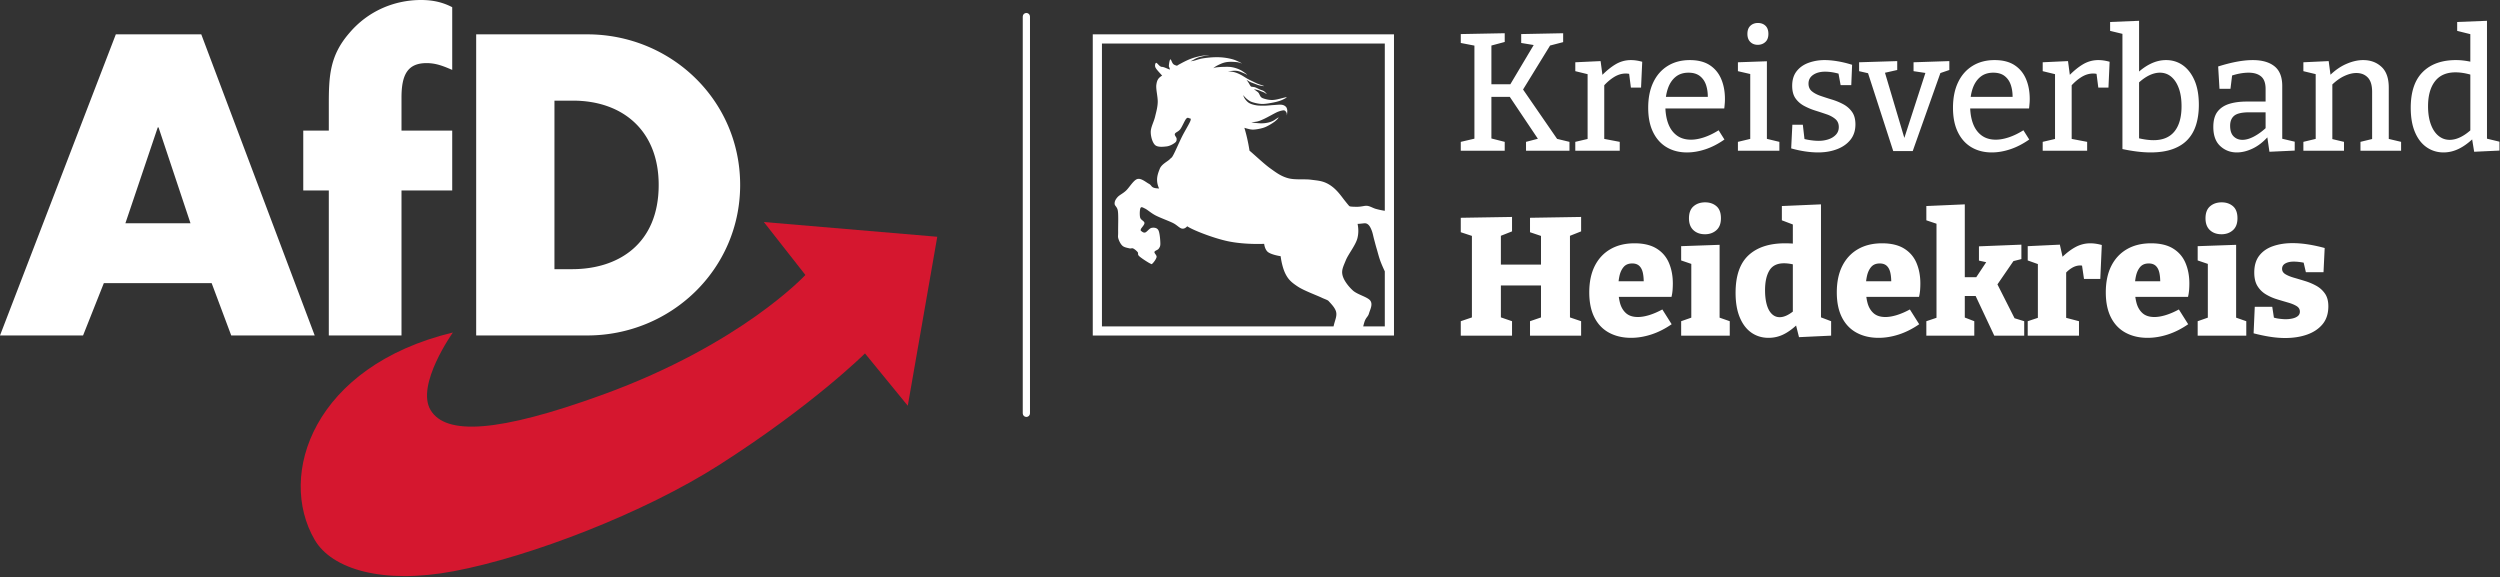 <?xml version="1.0" encoding="UTF-8"?>
<svg xmlns="http://www.w3.org/2000/svg" viewBox="0 0 1784 412" xml:space="preserve" style="fill-rule:evenodd;clip-rule:evenodd;stroke-linejoin:round;stroke-miterlimit:2">
    <rect x="0" y="0" width="1784" height="412" fill="#333333" stroke="none"/>
    <path d="m1291.92 28.448-8.57-2.799V14.641l39.42-.64v11.008l-8.58 3.356v21.988h30.85V28.465l-8.45-2.816V14.641l39.3-.64v11.008l-8.58 3.373v62.217l8.58 2.89v11.008h-39.3V93.489l8.45-2.88V66.225h-30.85v24.341l8.58 2.923v11.008h-39.42V93.489l8.57-2.89V28.448Zm112.95 46.481c.21 1.517.49 2.968.84 4.352.86 3.328 2.39 5.995 4.61 8 2.22 2.006 5.29 3.008 9.22 3.008 2.64 0 5.57-.49 8.77-1.472 3.2-.981 6.54-2.41 10.04-4.288l7.17 11.264c-5.12 3.499-10.32 6.102-15.62 7.808-5.29 1.707-10.49 2.56-15.61 2.56-6.4 0-12.03-1.301-16.9-3.904-4.86-2.602-8.62-6.485-11.26-11.648-2.65-5.162-3.97-11.541-3.97-19.136 0-7.85 1.41-14.549 4.22-20.096 2.82-5.546 6.83-9.813 12.04-12.8 5.2-2.986 11.39-4.48 18.56-4.48 6.91 0 12.54 1.323 16.89 3.968 4.36 2.646 7.53 6.294 9.54 10.944 2 4.651 3.01 9.878 3.01 15.68 0 1.622-.07 3.286-.19 4.992a33.337 33.337 0 0 1-.84 5.248h-40.52Zm-.16-11.904h19.32c-.04-2.406-.26-4.518-.65-6.336-.51-2.346-1.43-4.138-2.76-5.376-1.32-1.237-3.13-1.856-5.44-1.856-2.81 0-4.99.875-6.52 2.624-1.54 1.75-2.63 4.032-3.27 6.848-.29 1.31-.52 2.676-.68 4.096Zm55.91-13.232-7.8-2.64v-10.88l29.56-1.024v55.529l7.81 2.711v11.008h-37.37V93.489l7.8-2.711V49.793Zm10.5-22.608c-3.67 0-6.63-1.045-8.89-3.136-2.27-2.09-3.4-5.098-3.4-9.024 0-4.096 1.18-7.146 3.52-9.152 2.35-2.005 5.31-3.008 8.9-3.008 3.5 0 6.4.982 8.7 2.944 2.31 1.963 3.46 5.035 3.46 9.216 0 4.011-1.17 7.04-3.52 9.088-2.35 2.048-5.27 3.072-8.77 3.072Zm70.08 69.597c-3.17 2.866-6.3 5.075-9.41 6.627-3.67 1.835-7.59 2.752-11.77 2.752-4.95 0-9.33-1.301-13.12-3.904-3.8-2.602-6.79-6.464-8.96-11.584-2.18-5.12-3.27-11.392-3.27-18.816 0-12.97 3.31-22.506 9.92-28.608 6.62-6.101 15.98-9.152 28.1-9.152 1.54 0 3.14.043 4.8.128.4.021.81.049 1.21.085V19.743l-8.44-3.182V5.681l30.08-1.28v86.16l7.8 2.928v11.008l-24.7 1.152-2.24-8.867Zm-2.5-46.662c-2.47-.527-4.73-.791-6.78-.791-5.29 0-9.04 1.835-11.26 5.504-2.22 3.67-3.33 8.662-3.33 14.976 0 4.182.43 7.808 1.28 10.88.85 3.072 2.13 5.462 3.84 7.168 1.71 1.707 3.75 2.56 6.14 2.56 1.88 0 3.86-.533 5.96-1.6 1.34-.685 2.72-1.572 4.15-2.662V50.12Zm56.51 24.809c.2 1.517.48 2.968.84 4.352.85 3.328 2.39 5.995 4.61 8 2.22 2.006 5.29 3.008 9.21 3.008 2.65 0 5.57-.49 8.77-1.472 3.2-.981 6.55-2.41 10.05-4.288l7.17 11.264c-5.12 3.499-10.33 6.102-15.62 7.808-5.29 1.707-10.49 2.56-15.62 2.56-6.39 0-12.03-1.301-16.89-3.904-4.86-2.602-8.62-6.485-11.26-11.648-2.65-5.162-3.97-11.541-3.97-19.136 0-7.85 1.4-14.549 4.22-20.096 2.82-5.546 6.83-9.813 12.03-12.8 5.21-2.986 11.39-4.48 18.56-4.48 6.92 0 12.55 1.323 16.9 3.968 4.35 2.646 7.53 6.294 9.54 10.944 2 4.651 3 9.878 3 15.68 0 1.622-.06 3.286-.19 4.992-.13 1.707-.4 3.456-.83 5.248h-40.52Zm-.17-11.904h19.33c-.04-2.406-.26-4.518-.66-6.336-.51-2.346-1.43-4.138-2.75-5.376-1.32-1.237-3.13-1.856-5.44-1.856-2.82 0-4.99.875-6.53 2.624-1.53 1.75-2.62 4.032-3.26 6.848a36.81 36.81 0 0 0-.69 4.096Zm54.13-43.861-7.81-2.603V5.681l29.57-1.28v55.552h8.8l7.66-11.451-5.58-1.221v-10.88l32.64-1.28v11.008l-6.11 1.528-12.31 17.762 13.16 25.8 7.43 2.27v11.008h-23.03l-14.31-30.208h-8.35v16.402l7.3 2.798v11.008h-36.87V93.489l7.81-2.602V19.164Zm77.95 30.757-7.81-2.768v-10.88l24.71-1.152 2.08 9.22c3.2-3.019 6.35-5.388 9.44-7.108 3.75-2.09 7.72-3.136 11.9-3.136 2.73 0 5.68.427 8.83 1.28l-1.15 25.856h-12.54l-1.5-10.116a8.212 8.212 0 0 0-1.45-.124c-2.3 0-4.58.726-6.84 2.176a20.563 20.563 0 0 0-3.91 3.216v34.538l9.86 2.566v11.008h-39.43V93.489l7.81-2.568v-41Zm74.93 25.008c.21 1.517.49 2.968.85 4.352.85 3.328 2.39 5.995 4.61 8 2.21 2.006 5.29 3.008 9.21 3.008 2.65 0 5.57-.49 8.77-1.472 3.2-.981 6.55-2.41 10.05-4.288l7.16 11.264c-5.11 3.499-10.32 6.102-15.61 7.808-5.29 1.707-10.5 2.56-15.62 2.56-6.4 0-12.03-1.301-16.89-3.904-4.87-2.602-8.62-6.485-11.27-11.648-2.64-5.162-3.96-11.541-3.96-19.136 0-7.85 1.4-14.549 4.22-20.096 2.81-5.546 6.83-9.813 12.03-12.8 5.21-2.986 11.39-4.48 18.56-4.48 6.91 0 12.54 1.323 16.9 3.968 4.35 2.646 7.53 6.294 9.53 10.944 2.01 4.651 3.01 9.878 3.01 15.68 0 1.622-.06 3.286-.19 4.992a34.489 34.489 0 0 1-.83 5.248h-40.53Zm-.16-11.904h19.32c-.04-2.406-.25-4.518-.65-6.336-.51-2.346-1.43-4.138-2.75-5.376-1.32-1.237-3.14-1.856-5.44-1.856-2.82 0-4.99.875-6.53 2.624-1.53 1.75-2.62 4.032-3.26 6.848a36.81 36.81 0 0 0-.69 4.096Zm55.92-13.232-7.81-2.64v-10.88l29.57-1.024v55.529l7.81 2.711v11.008H1850V93.489l7.81-2.711V49.793Zm10.5-22.608c-3.67 0-6.64-1.045-8.9-3.136-2.26-2.09-3.39-5.098-3.39-9.024 0-4.096 1.17-7.146 3.52-9.152 2.34-2.005 5.31-3.008 8.89-3.008 3.5 0 6.4.982 8.71 2.944 2.3 1.963 3.45 5.035 3.45 9.216 0 4.011-1.17 7.04-3.52 9.088-2.34 2.048-5.27 3.072-8.76 3.072Zm63.19 21.666c-2.87-.535-5.41-.802-7.64-.802-2.65 0-4.8.47-6.47 1.408-1.66.939-2.49 2.304-2.49 4.096 0 1.707.85 3.072 2.56 4.096 1.7 1.024 3.9 1.92 6.59 2.688 2.69.768 5.57 1.622 8.64 2.56 3.07.939 5.95 2.155 8.64 3.648 2.69 1.494 4.88 3.478 6.59 5.952 1.71 2.475 2.56 5.675 2.56 9.6 0 5.547-1.47 10.091-4.41 13.632-2.95 3.542-6.92 6.187-11.91 7.936-4.99 1.75-10.6 2.624-16.83 2.624-3.76 0-7.68-.32-11.78-.96-4.09-.64-8.27-1.514-12.54-2.624l.89-20.224h13.45l1.27 8.272c1.24.36 2.56.632 3.97.816 1.97.256 3.67.384 5.12.384 1.8 0 3.54-.192 5.25-.576 1.71-.384 3.07-1.002 4.1-1.856 1.02-.853 1.53-1.962 1.53-3.328 0-1.792-.83-3.2-2.49-4.224-1.67-1.024-3.84-1.92-6.53-2.688-2.69-.768-5.53-1.6-8.51-2.496a38.452 38.452 0 0 1-8.51-3.712 18.877 18.877 0 0 1-6.53-6.336c-1.67-2.645-2.5-6.101-2.5-10.368 0-5.29 1.28-9.578 3.84-12.864 2.56-3.285 6.08-5.696 10.56-7.232 4.48-1.536 9.45-2.304 14.91-2.304 3.84 0 7.83.32 11.97.96 4.14.64 8.43 1.558 12.86 2.752l-.89 18.432h-13.57l-1.7-7.262Zm-637.66-165.485-10.49-2.01v-6.784l33.79-.64v6.656l-10.24 2.724v29.532h14.56l17.96-29.921-9.61-1.567v-6.784l32.26-.64v6.784l-10.05 2.591-20.78 33.53 26.17 37.635 9.52 2.276v6.784h-33.41v-6.784l9.12-2.36-21.6-31.944h-14.14v31.717l10.24 2.587v6.784h-33.79v-6.784l10.49-2.431v-70.951Zm87.04 21.78-9.47-2.286v-6.784l19.46-.896 1.4 10.475c3.36-3.329 6.66-5.967 9.92-7.915 3.71-2.219 7.7-3.328 11.97-3.328 2.73 0 5.63.427 8.71 1.28l-.9 19.712h-7.81l-1.35-10.501a14.131 14.131 0 0 0-2.62-.251c-3.15 0-6.25.96-9.28 2.88-2.58 1.636-4.99 3.659-7.23 6.069v40.901l11.91 2.246v6.784h-34.18v-6.784l9.47-2.203v-49.399Zm59.82 26.13c.18 4.306.89 8.124 2.13 11.456 1.45 3.883 3.65 6.912 6.59 9.088 2.95 2.176 6.6 3.264 10.95 3.264 3.07 0 6.42-.597 10.05-1.792 3.62-1.195 7.36-2.987 11.2-5.376l4.48 7.04c-4.78 3.328-9.62 5.803-14.53 7.424-4.91 1.621-9.67 2.432-14.27 2.432-5.89 0-11.07-1.301-15.55-3.904-4.48-2.603-7.98-6.443-10.5-11.52-2.52-5.077-3.78-11.285-3.78-18.624 0-7.509 1.3-13.973 3.91-19.392 2.6-5.419 6.31-9.6 11.13-12.544 4.82-2.944 10.48-4.416 16.96-4.416 6.23 0 11.33 1.28 15.3 3.84 3.97 2.56 6.91 6.08 8.83 10.56s2.88 9.579 2.88 15.296c0 1.109-.04 2.219-.13 3.328a88.417 88.417 0 0 1-.38 3.84h-45.27Zm.4-8.832h32.21c.01-3.2-.42-6.144-1.29-8.832-.94-2.901-2.52-5.227-4.74-6.976-2.22-1.749-5.16-2.624-8.83-2.624-4.01 0-7.34 1.088-9.99 3.264-2.64 2.176-4.6 5.141-5.88 8.896-.67 1.942-1.16 4.033-1.48 6.272Zm64.84-17.416-9.48-2.168v-6.784l22.28-.768v59.154l9.6 2.286v6.784h-31.88v-6.784l9.48-2.255v-49.465Zm5.76-22.264c-2.31 0-4.21-.725-5.7-2.176-1.49-1.451-2.24-3.499-2.24-6.144 0-2.731.77-4.8 2.31-6.208 1.53-1.408 3.45-2.112 5.76-2.112 2.38 0 4.33.704 5.82 2.112 1.49 1.408 2.24 3.477 2.24 6.208 0 2.731-.79 4.8-2.37 6.208-1.58 1.408-3.52 2.112-5.82 2.112Zm62.12 21.975c-3.69-.997-7.12-1.495-10.28-1.495-3.76 0-6.83.811-9.22 2.432-2.39 1.621-3.58 3.84-3.58 6.656 0 2.475.85 4.416 2.56 5.824 1.7 1.408 3.92 2.581 6.65 3.52 2.73.939 5.66 1.877 8.77 2.816a48.25 48.25 0 0 1 8.77 3.584c2.73 1.451 4.97 3.392 6.72 5.824s2.62 5.611 2.62 9.536c0 4.608-1.26 8.491-3.77 11.648-2.52 3.157-5.95 5.568-10.31 7.232-4.35 1.664-9.21 2.496-14.59 2.496-3.16 0-6.48-.256-9.98-.768s-7.09-1.28-10.76-2.304l.9-18.048h8.06l1.27 10.916c1.55.377 3.2.685 4.94.924 2.18.299 4.16.448 5.96.448 2.64 0 5.14-.384 7.48-1.152 2.35-.768 4.27-1.941 5.76-3.52 1.5-1.579 2.24-3.52 2.24-5.824 0-2.56-.87-4.587-2.62-6.08-1.75-1.493-3.99-2.709-6.72-3.648a295.95 295.95 0 0 0-8.64-2.816 49.719 49.719 0 0 1-8.64-3.584c-2.73-1.451-4.95-3.371-6.66-5.76-1.7-2.389-2.56-5.589-2.56-9.6 0-4.523 1.16-8.235 3.46-11.136s5.38-5.035 9.22-6.4c3.83-1.365 7.93-2.048 12.28-2.048 2.99 0 6.3.299 9.92.896 3.63.597 7.36 1.493 11.2 2.688l-.64 15.488h-8.19l-1.62-8.745Zm22.7-.318-6.87-1.561v-6.784l29.31-.896v6.784l-9.42 2.105 14.89 49.688 16.19-49.547-9.11-1.35v-6.784l27.52-.896v6.784l-6.88 2.327-21.28 59.497h-14.98l-19.37-59.367Zm78.55 26.855c.18 4.306.89 8.124 2.13 11.456 1.45 3.883 3.65 6.912 6.59 9.088 2.95 2.176 6.59 3.264 10.95 3.264 3.07 0 6.42-.597 10.05-1.792 3.62-1.195 7.35-2.987 11.2-5.376l4.48 7.04c-4.78 3.328-9.63 5.803-14.53 7.424-4.91 1.621-9.67 2.432-14.28 2.432-5.88 0-11.07-1.301-15.55-3.904-4.48-2.603-7.98-6.443-10.49-11.52-2.52-5.077-3.78-11.285-3.78-18.624 0-7.509 1.3-13.973 3.91-19.392 2.6-5.419 6.31-9.6 11.13-12.544 4.82-2.944 10.48-4.416 16.96-4.416 6.23 0 11.33 1.28 15.3 3.84 3.97 2.56 6.91 6.08 8.83 10.56s2.88 9.579 2.88 15.296c0 1.109-.04 2.219-.13 3.328a88.417 88.417 0 0 1-.38 3.84h-45.27Zm.4-8.832h32.21c0-3.2-.42-6.144-1.3-8.832-.93-2.901-2.51-5.227-4.73-6.976-2.22-1.749-5.16-2.624-8.83-2.624-4.01 0-7.34 1.088-9.99 3.264-2.64 2.176-4.6 5.141-5.89 8.896-.66 1.942-1.15 4.033-1.47 6.272Zm64.84-17.298-9.48-2.286v-6.784l19.46-.896 1.4 10.475c3.36-3.329 6.67-5.967 9.93-7.915 3.71-2.219 7.7-3.328 11.97-3.328 2.73 0 5.63.427 8.7 1.28l-.9 19.712h-7.8l-1.36-10.501a14.1 14.1 0 0 0-2.61-.251c-3.16 0-6.25.96-9.28 2.88-2.58 1.636-4.99 3.659-7.23 6.069v40.901l11.9 2.246v6.784h-34.18v-6.784l9.48-2.203v-49.399Zm51.83-30.741-9.47-2.265v-6.784l22.27-.896v38.682c2.92-2.525 5.97-4.538 9.16-6.042 3.79-1.792 7.66-2.688 11.58-2.688 4.87 0 9.17 1.323 12.93 3.968 3.75 2.645 6.74 6.485 8.96 11.52 2.22 5.035 3.33 11.264 3.33 18.688 0 5.461-.69 10.432-2.05 14.912-1.37 4.48-3.52 8.299-6.47 11.456-2.94 3.157-6.78 5.589-11.51 7.296-4.74 1.707-10.44 2.56-17.09 2.56-3.16 0-6.53-.213-10.12-.64-3.58-.427-7.42-1.067-11.52-1.92v-87.847Zm12.8 79.662c4.18.934 7.9 1.401 11.14 1.401 7.08 0 12.44-2.219 16.06-6.656 3.63-4.437 5.45-10.837 5.45-19.2 0-5.376-.71-9.963-2.12-13.76-1.4-3.797-3.35-6.72-5.82-8.768-2.48-2.048-5.38-3.072-8.71-3.072-2.73 0-5.56.725-8.51 2.176-2.45 1.208-4.94 2.949-7.49 5.222v42.657Zm98.63-.745c-3.44 3.718-7.13 6.524-11.07 8.418-4.27 2.048-8.41 3.072-12.42 3.072-4.95 0-9.19-1.621-12.73-4.864-3.55-3.243-5.32-8.107-5.32-14.592 0-4.949 1.07-8.811 3.2-11.584 2.14-2.773 5.12-4.757 8.96-5.952 3.84-1.195 8.37-1.792 13.57-1.792h14.47v-9.6c0-4.437-1.16-7.616-3.46-9.536s-5.5-2.88-9.6-2.88c-2.13 0-4.37.213-6.72.64-1.87.34-3.86.843-5.98 1.509l-1.25 10.139h-8.45l-1.02-17.024c5.2-1.621 10-2.837 14.39-3.648 4.4-.811 8.47-1.216 12.23-1.216 7.17 0 12.74 1.579 16.7 4.736 3.97 3.157 5.96 8.149 5.96 14.976v40.256l9.59 2.24v6.784l-19.45.896-1.6-10.978Zm-1.34-19.102h-12.42c-5.63 0-9.52.853-11.65 2.56-2.13 1.707-3.2 4.267-3.2 7.68 0 3.669.9 6.379 2.69 8.128 1.79 1.749 4.05 2.624 6.78 2.624 2.73 0 5.74-.875 9.03-2.624 3.01-1.604 5.93-3.692 8.77-6.265V-65.78Zm38.52-29.1-9.47-2.26v-6.784l19.46-.896 1.39 10.403c3.77-3.578 7.72-6.277 11.86-8.099 4.65-2.048 9.06-3.072 13.24-3.072 5.72 0 10.46 1.749 14.21 5.248 3.76 3.499 5.59 8.917 5.5 16.256v38.603l9.48 2.229v6.784h-31.24v-6.784l8.96-2.159v-35.985c0-4.949-1.1-8.576-3.32-10.88-2.22-2.304-5.17-3.456-8.83-3.456-2.91 0-6.04.789-9.41 2.368-3.06 1.434-6.07 3.553-9.03 6.359v41.651l8.96 2.102v6.784h-31.23v-6.784l9.47-2.26V-94.88Zm120.32 49.756c-3.45 3.138-6.88 5.533-10.3 7.184-3.8 1.835-7.7 2.752-11.71 2.752-4.78 0-9.09-1.301-12.93-3.904-3.84-2.603-6.85-6.443-9.02-11.52-2.18-5.077-3.27-11.285-3.27-18.624 0-12.117 3.07-21.205 9.22-27.264 6.14-6.059 14.67-9.088 25.6-9.088 2.13 0 4.33.149 6.59.448 1.45.191 2.92.443 4.41.756v-20.976l-10.11-2.5v-6.784l22.92-.896v89.869l9.6 2.291v6.784l-19.46.896-1.54-9.424Zm-1.41-49.424c-4.13-1.131-7.92-1.696-11.39-1.696-6.99 0-12.26 2.283-15.8 6.848-3.55 4.565-5.32 10.901-5.32 19.008 0 5.291.71 9.856 2.12 13.696 1.4 3.84 3.37 6.784 5.88 8.832 2.52 2.048 5.4 3.072 8.64 3.072 2.73 0 5.57-.725 8.51-2.176 2.42-1.188 4.87-2.862 7.36-5.022v-42.562Z" style="fill:#fff" transform="matrix(.928 0 0 .936 -148.542 141.708)"></path>
    <path d="M976.357 24.503v214.948H761.408V24.503h214.949Zm-6.553 125.922V31.055H767.96v201.844h165.281l.029-.124c.988-4.421 2.469-7.007 1.821-10.062-.623-3.037-3.858-6.17-5.476-7.972-.587-.653-2.921-1.388-4.729-2.26-3.598-1.736-12.829-5.079-17.165-7.98-4.377-2.88-6.846-5.019-8.94-9.386-1.577-3.237-2.727-7.842-3.31-12.301-3.799-.575-7.586-1.739-9.16-3.038-1.388-1.157-2.298-3.416-2.585-5.753-.249.007-.463.007-.702.007-6.857.223-16.805-.091-25.361-1.924-8.571-1.831-20.365-6.198-26.06-9.06-1.228-.618-2.107-1.109-2.793-1.568-1.008 1.085-2.041 1.752-3.34 1.698-1.982-.046-3.698-2.509-6.894-4.074-3.196-1.567-8.987-3.629-12.303-5.343-3.296-1.711-5.733-4.028-7.529-4.904-1.81-.891-2.696-1.479-3.271-.41-.568 1.07-.711 5.041-.239 6.823.478 1.766 2.967 2.455 3.057 3.818.078 1.375-2.172 3.404-2.533 4.382-.362.996-.155 1.106.374 1.506.524.405 1.545 1.309 2.74.915 1.229-.404 2.948-2.988 4.512-3.276 1.538-.288 3.762-.23 4.808 1.596 1.042 1.84 1.397 7.181 1.443 9.391.057 2.198-.473 2.825-1.171 3.858-.692 1.031-2.772 1.348-3.038 2.327-.238.976 1.72 2.269 1.525 3.604-.205 1.334-1.924 3.677-2.717 4.43-.811.763-.475.95-2.075.107-1.625-.818-6.149-3.756-7.591-5.097-1.461-1.337-.416-1.984-1.131-2.907-.717-.899-2.184-2.14-3.173-2.602-.53-.249-.918-.172-1.37-.084-.376.064-.802.119-1.396-.023-1.28-.329-3.594-.653-4.874-1.797-1.305-1.146-2.41-3.352-2.921-5.048-.53-1.693-.143-1.851-.194-5.124-.064-3.255.284-11.14-.155-14.451-.4-3.317-2.301-3.711-2.353-5.392-.064-1.674.666-3.102 2.027-4.663 1.347-1.557 3.687-2.482 6.046-4.644 2.359-2.172 5.384-7.514 8.111-8.331 2.728-.84 6.225 2.32 8.221 3.354 1.978 1.047 1.571 2.175 3.646 2.873 1.034.364 2.249.414 3.683.53-.09-.2-.187-.416-.271-.617-2.378-5.739-.581-10.034.737-13.414 1.332-3.384 5.558-5.2 7.195-6.891 1.621-1.686 1.129-.506 2.591-3.193 1.446-2.687 4.114-8.948 6.127-12.955 2.003-4.023 5.105-8.948 5.933-11.123.843-2.191-.376-1.719-.892-1.962-.536-.236-1.138-.775-2.198.524-1.053 1.328-2.788 5.565-4.11 7.339-1.326 1.774-3.414 2.174-3.843 3.303-.436 1.138 1.25 2.391 1.25 3.447.044 1.051-.019 1.956-1.194 2.868-1.177.898-3.529 2.338-5.896 2.62-2.351.272-6.359.76-8.256-.95-1.891-1.716-3.118-5.959-3.118-9.319-.02-3.356 2.237-7.304 3.063-10.817.837-3.526 1.753-6.527 1.919-10.348.149-3.833-1.441-9.465-.975-12.616.465-3.154 1.241-4.611 3.755-6.24.11-.087.245-.146.375-.21-.401-.446-.814-.905-1.235-1.377-1.312-1.467-3.116-3.361-3.625-4.641-.499-1.305-.023-3.037.6-3.108.627-.081 1.826 1.909 3.12 2.591 1.282.676.551-.335 4.623 1.435.517.217 1.193.492 1.986.815-.009-.369-.034-.676-.112-.908-.464-1.319-.625-1.089-.536-2.153.085-1.079.501-4.152 1.067-4.252.582-.114 1.046 2.672 2.352 3.59.692.481 1.448.711 2.392.956.717-.594 1.899-1.157 3.14-1.839 1.762-.962 4.461-2.31 6.716-3.15 2.25-.841 4.634-1.48 6.826-1.92 2.139-.43 5.842-.724 6.301-.724h.023c.306.02-2.957.459-4.393.805-1.43.336-2.959.695-4.253 1.219-1.304.51-2.765 1.45-3.548 1.848-.781.394-1.208.572-1.208.572s1.189-.113 2.572-.43c1.371-.33 3.438-1.135 5.663-1.538 2.21-.395 5.167-.731 7.665-.87 2.507-.106 4.924-.106 7.407.159 2.468.259 5.196.792 7.419 1.467 2.211.704 5.41 2.382 5.869 2.692.439.31-1.707-.634-3.164-.824-1.483-.187-3.972-.323-5.613-.259-1.642.101-2.715.23-4.252.702-1.539.462-3.724 1.521-4.939 2.178-1.241.646-2.405 1.745-2.405 1.745s.945-.511 2.199-.669c1.266-.165 3.506-.33 5.352-.365 1.847-.023 3.841-.123 5.791.235 1.943.346 4.051 1.012 5.854 1.904 1.81.863 4.564 3.002 4.977 3.381.404.397-1.544-.689-2.507-1.071-.968-.387-2.25-.988-3.293-1.276-1.05-.274-1.698-.404-3.028-.404-1.319-.006-4.899.404-4.899.404s1.341.087 2.255.207c.918.139 2.062.281 3.225.675 1.171.365 2.384.906 3.801 1.652 1.422.733 3.282 2.01 4.699 2.801 1.435.799 2.578 1.316 3.813 1.904 1.234.611 2.275 1.14 3.613 1.687 1.318.539 4.24 1.415 4.382 1.602.142.165-2.32-.209-3.549-.526-1.222-.336-2.715-.995-3.801-1.393-1.076-.417-1.834-.64-2.708-1.063-.865-.437-2.456-1.529-2.456-1.529s.97 1.374 1.494 2.156c.51.795 1.111 2.123 1.622 2.569.326.31.766.302 1.066.325.507.039 1.55.238 1.772.289.665.153 2.876 1.324 3.729 1.67.859.348 1.965.595 2.754 1.128.807.53 1.899 1.794 2.003 2.027.129.213-.773-.429-1.491-.877-.682-.427-2.009-.826-2.827-1.166-.782-.358-.992-.481-1.803-.73-.795-.21-3.018-.662-3.018-.662s.985.739 1.537 1.163c.557.439 1.203.721 1.746 1.431.569.711 1.008 2.159 1.616 2.844.6.672.943.841 1.997 1.218 1.047.369 2.862.847 4.324.977 1.448.139 2.439.158 4.447-.172 2.003-.307 6.92-1.787 7.613-1.722.659.065-2.03 1.48-3.567 2.126-1.525.608-3.309 1.147-5.597 1.606-2.288.462-5.59 1.108-8.119 1.08-2.533-.023-5.248-.692-7.024-1.251-1.778-.565-2.618-1.257-3.736-2.11-1.125-.85-2.961-2.983-2.961-2.983s.718 1.984 1.493 2.967c.753.963 1.7 2.133 3.09 2.859 1.364.747 3.257 1.241 5.161 1.536 1.858.274 4.191.2 6.175.194 1.968-.049 3.801-.314 5.716-.417 1.94-.1 4.396-.417 5.879-.224 1.467.204 2.3.751 2.967 1.387.653.628.872 1.508 1.028 2.362.154.857-.2 3.777-.263 3.773-.064-.005.042-1.1-.175-1.682-.248-.595-.76-1.364-1.301-1.651-.537-.281-1.054-.231-1.929-.064-.889.164-2.047.481-3.352 1.039-1.303.564-4.447 2.299-4.447 2.299-1.628.856-3.729 2.019-5.338 2.75-1.623.741-2.843 1.28-4.314 1.674-1.484.38-4.503.616-4.503.616s.932.259 2.175.389c1.264.139 3.694.397 5.301.357a20.83 20.83 0 0 0 4.373-.513 15.277 15.277 0 0 0 3.605-1.237c1.248-.617 3.633-2.446 3.937-2.434.277.023-1.1 1.616-2.204 2.528-1.087.898-2.876 2.068-4.375 2.901-1.5.828-2.78 1.523-4.628 2.062-1.865.546-4.686 1.092-6.568 1.158-1.911.099-3.347-.389-4.776-.741a23.267 23.267 0 0 1-1.815-.546c1.506 5.049 2.611 9.936 3.509 15.308.059.323.084.656.136.999 4.181 3.542 10.487 9.517 14.568 12.467 4.989 3.598 8.027 5.81 12.874 7.169 4.867 1.392 11.692.516 16.236 1.098 4.537.581 7.571.752 11.078 2.361 6.296 2.89 10.169 8.61 12.459 11.571.958 1.239 3.481 4.4 3.834 4.699.394.333.176.685 5.434.717 3.872.023 5.731-.999 7.797-.653 1.96.327 3.82 1.513 5.704 2.087a54.149 54.149 0 0 0 6.581 1.421Zm-15.401 82.474h15.401v-39.266c-.976-2.049-1.89-4.13-2.604-5.907-1.479-3.64-2.286-7.169-3.127-9.996-.85-2.837-1.313-4.754-1.92-6.98-.588-2.198-.937-4.325-1.712-6.321-.802-1.982-2.128-5.235-5.081-5.096-.984.046-3.025.38-4.977.422.66 3.232.76 6.565-.077 10.061-1.215 5.041-6.566 11.546-8.331 15.951-1.803 4.422-3.199 6.994-2.353 10.565.821 3.589 4.045 7.897 7.375 10.942 3.321 3.037 10.599 4.604 12.513 7.332 1.913 2.75-.294 6.544-.995 9.07-.716 2.528-2.12 2.642-3.245 6.077-.276.847-.568 1.934-.867 3.146Z" style="fill:#fff" transform="translate(18.389)"></path>
    <path d="M869.627 48.235c0-1.573-5.554-2.85-12.396-2.85-6.842 0-12.396 1.277-12.396 2.85V361.1c0 1.573 5.554 2.85 12.396 2.85 6.842 0 12.396-1.277 12.396-2.85V48.235Z" style="fill:#fff" transform="matrix(.208 0 0 .905 554.115 -31.833)"></path>
    <path d="M394.607 289.709s-32.515 45.713-19.458 67.554c13.189 22.079 58.48 19.872 150.1-13.417C646 299.97 701.737 239.582 701.737 239.582l-36.183-46.127 151.086 12.846-25.692 147.208-37.29-45.573s-45.019 44.887-127.319 97.362c-65.171 41.546-163.817 79.723-230.905 92.385-62.059 11.721-106.366-1.785-121.252-27.337-33.025-56.73-.827-151.357 120.425-180.637Z" style="fill:#d5172f;fill-rule:nonzero" transform="matrix(.819 0 0 .819 0 0)"></path>
    <path d="M644.901 161.114c0-18.447-3.763-35.866-10.542-51.622-6.788-15.757-16.601-29.851-28.691-41.634-12.09-11.791-26.466-21.27-42.381-27.81-15.923-6.534-33.386-10.121-51.657-10.121h-96.737v262.366h96.737c18.183 0 35.601-3.588 51.508-10.121a133.617 133.617 0 0 0 42.399-27.802c12.116-11.792 21.955-25.887 28.769-41.643 6.815-15.756 10.595-33.175 10.595-51.613Zm-70.983 0c0 12.785-2.172 23.767-6.076 33.052-3.895 9.276-9.514 16.856-16.407 22.835-6.894 5.987-15.062 10.366-24.049 13.25-8.986 2.893-18.798 4.282-28.98 4.282h-15.308V87.686h16.011c10.956 0 21.112 1.653 30.186 4.871 9.065 3.21 17.049 7.984 23.661 14.226 6.612 6.243 11.853 13.955 15.44 23.037 3.587 9.084 5.522 19.547 5.522 31.294Zm-179.896 4.866v-52.193H349.83V84.91c0-5.046.351-9.442 1.126-13.197.773-3.746 1.986-6.858 3.701-9.338 1.723-2.479 3.948-4.326 6.771-5.556 2.822-1.231 6.234-1.839 10.322-1.839 2.093 0 4.071.177 5.979.484 1.908.308 3.746.756 5.548 1.301 1.803.545 3.579 1.187 5.355 1.882 1.785.703 3.561 1.469 5.39 2.251V6.269a54.577 54.577 0 0 0-6.542-2.892 52.884 52.884 0 0 0-6.638-1.943A60.102 60.102 0 0 0 374.01.343 72.885 72.885 0 0 0 366.879 0c-5.997 0-11.914.633-17.656 1.864a82.24 82.24 0 0 0-16.618 5.487 80.646 80.646 0 0 0-15.045 8.942 81.121 81.121 0 0 0-12.969 12.239c-4.343 4.96-7.649 9.813-10.164 14.684-2.515 4.871-4.229 9.769-5.408 14.807-1.169 5.047-1.802 10.243-2.136 15.73-.343 5.478-.387 11.237-.387 17.418v22.616h-22.263v52.193h22.263v126.316h63.334V165.98h44.192ZM274.201 292.291l-24.707-65.585-24.708-65.593-24.707-65.594-24.708-65.593h-74.456L75.679 95.519l-25.226 65.594-25.227 65.593L0 292.291h72.373l4.528-11.395 4.52-11.395 4.528-11.396 4.519-11.395h93.951l4.265 11.395 4.264 11.396 4.264 11.395 4.265 11.395h72.724ZM165.98 194.516h-56.721l7.052-20.882 7.043-20.875 7.042-20.873 7.052-20.883h.695l6.964 20.883 6.955 20.873 6.955 20.875 6.963 20.882Z" style="fill:#fff;fill-rule:nonzero" transform="matrix(.819 0 0 .819 0 0)"></path>
</svg>
